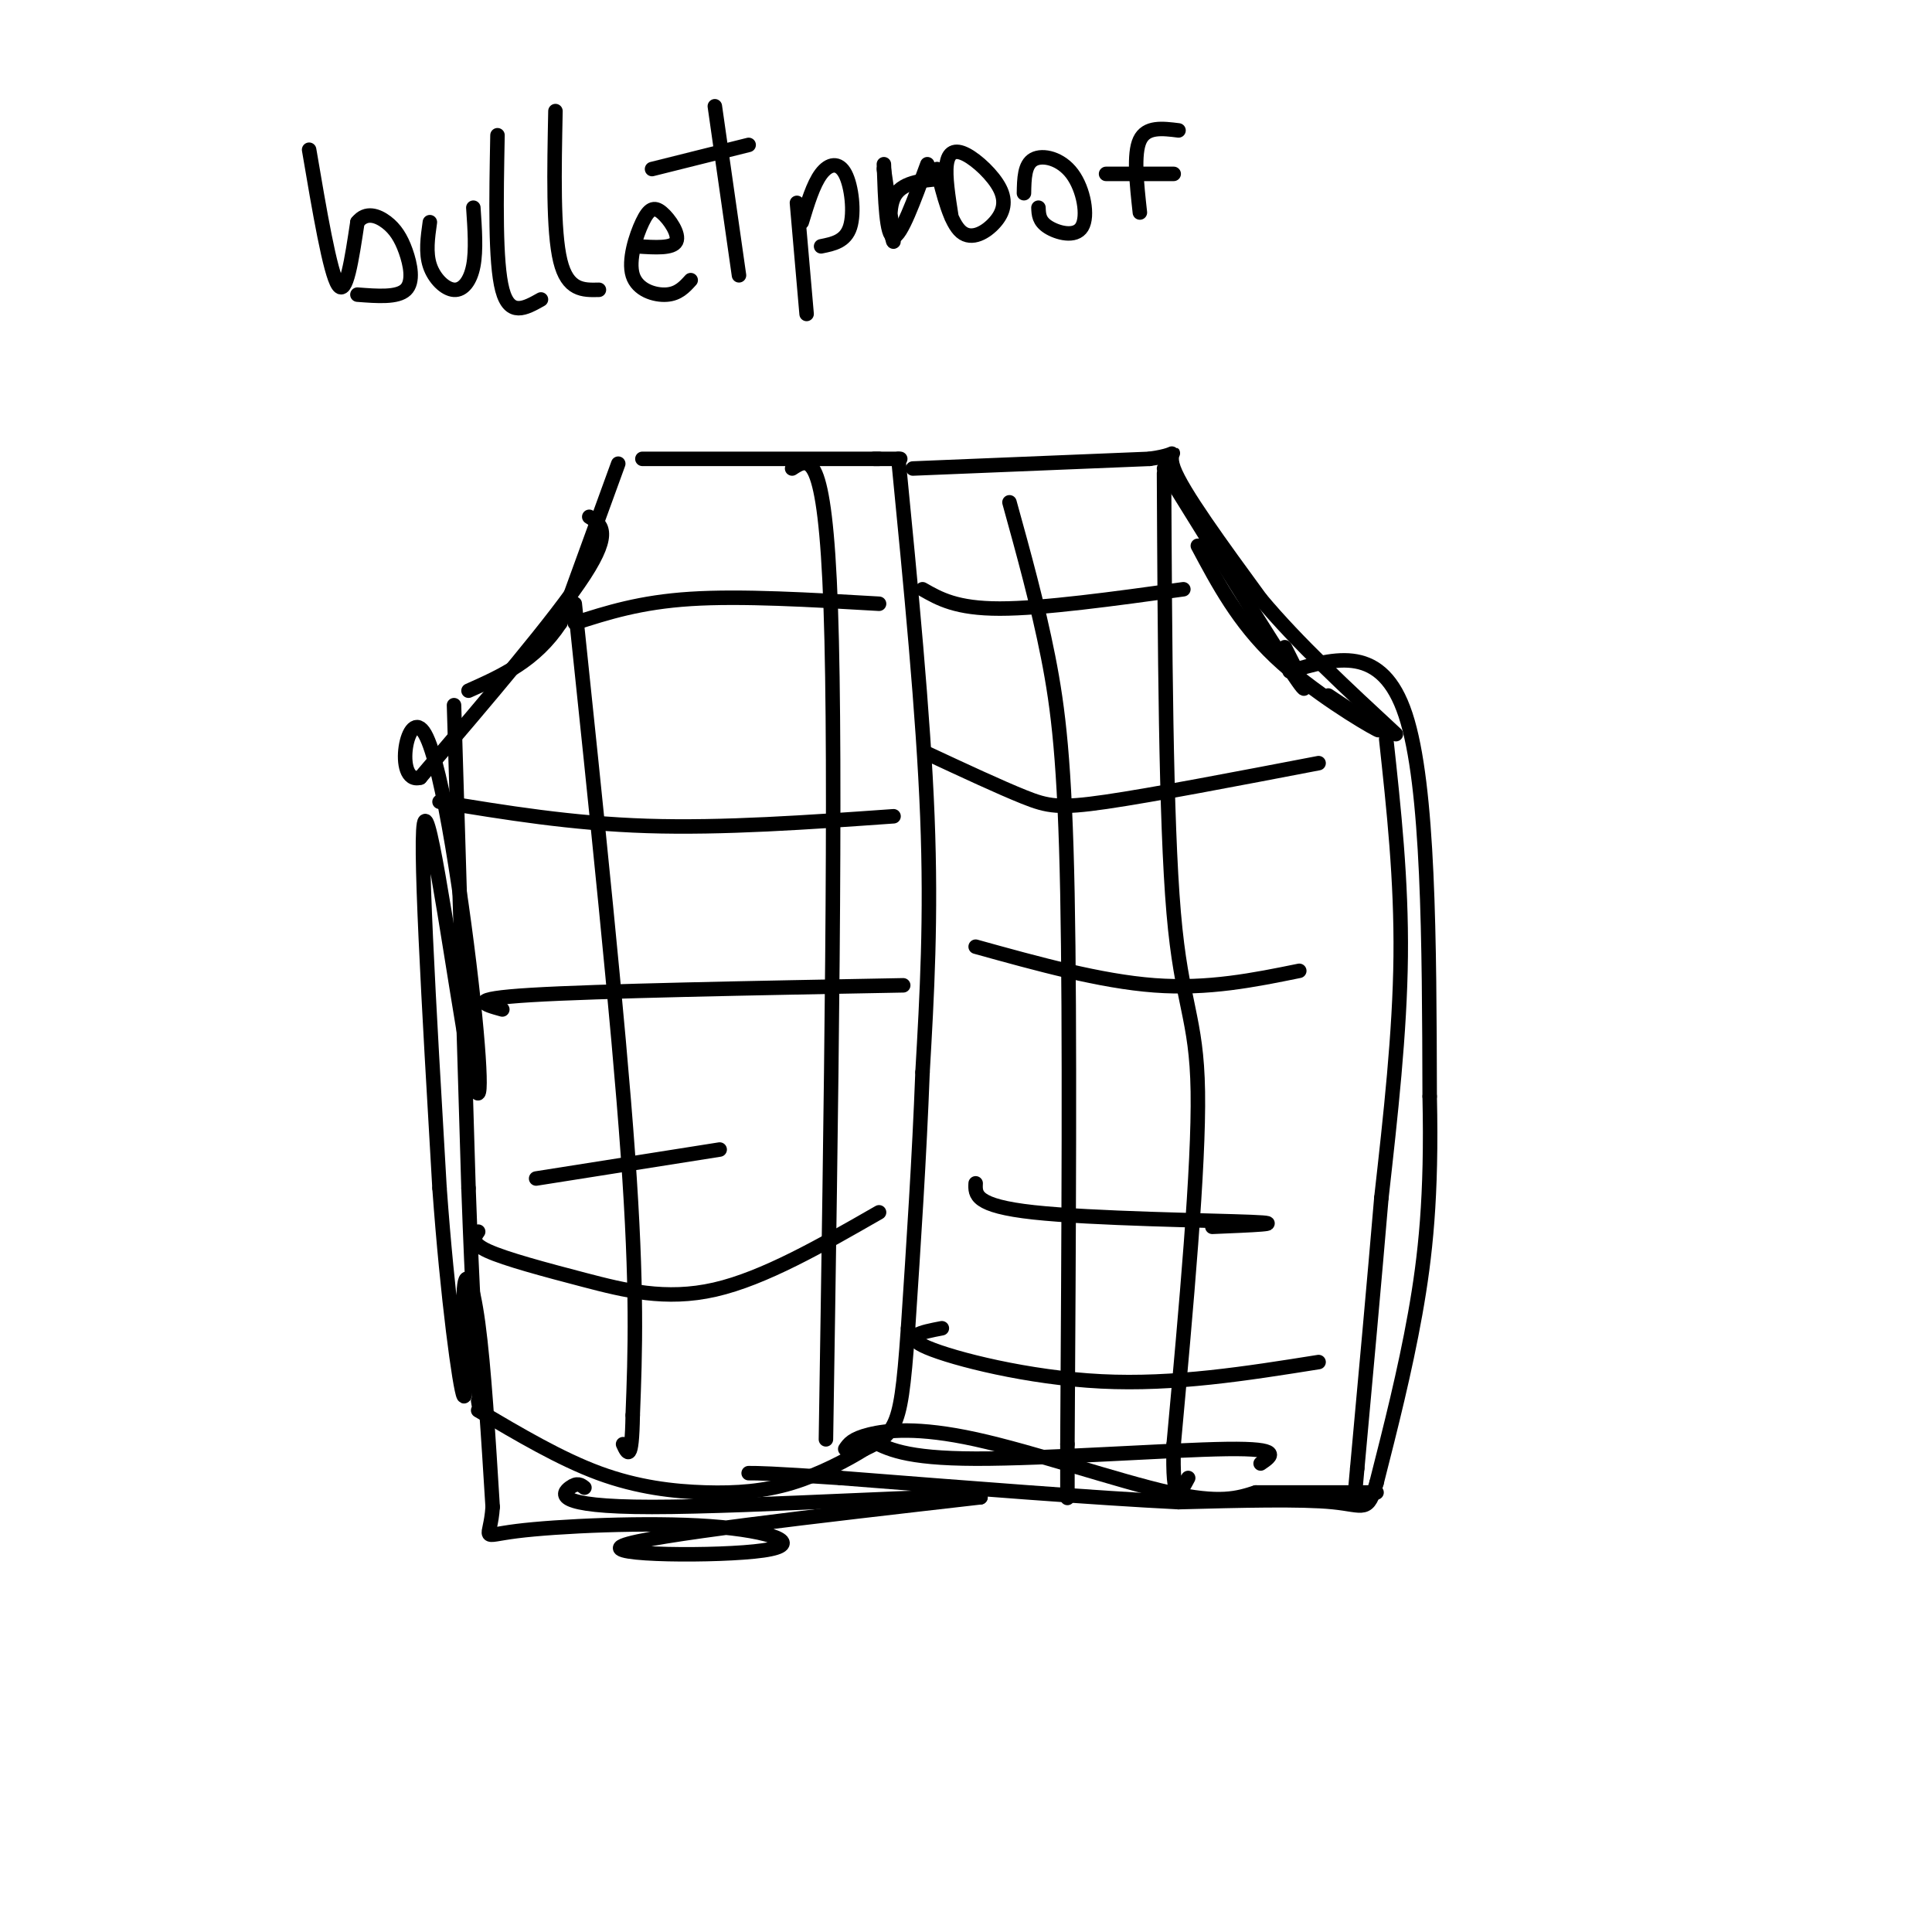 <svg viewBox='0 0 400 400' version='1.1' xmlns='http://www.w3.org/2000/svg' xmlns:xlink='http://www.w3.org/1999/xlink'><g fill='none' stroke='#000000' stroke-width='3' stroke-linecap='round' stroke-linejoin='round'><path d='M133,95c0.000,0.000 49.000,0.000 49,0'/><path d='M182,95c8.000,0.000 3.500,0.000 -1,0'/><path d='M128,96c0.000,0.000 -12.000,33.000 -12,33'/><path d='M116,129c-5.167,7.833 -12.083,10.917 -19,14'/><path d='M94,146c0.000,0.000 3.000,100.000 3,100'/><path d='M97,246c0.833,23.167 1.417,31.083 2,39'/><path d='M99,285c0.333,7.333 0.167,6.167 0,5'/><path d='M186,95c2.583,26.417 5.167,52.833 6,74c0.833,21.167 -0.083,37.083 -1,53'/><path d='M191,222c-0.667,17.667 -1.833,35.333 -3,53'/><path d='M188,275c-0.867,12.467 -1.533,17.133 -3,20c-1.467,2.867 -3.733,3.933 -6,5'/><path d='M179,300c-3.506,2.215 -9.270,5.254 -15,7c-5.730,1.746 -11.427,2.201 -18,2c-6.573,-0.201 -14.021,-1.057 -22,-4c-7.979,-2.943 -16.490,-7.971 -25,-13'/><path d='M189,97c0.000,0.000 49.000,-2.000 49,-2'/><path d='M238,95c7.933,-1.067 3.267,-2.733 5,2c1.733,4.733 9.867,15.867 18,27'/><path d='M261,124c7.667,9.167 17.833,18.583 28,28'/><path d='M287,153c1.583,14.583 3.167,29.167 3,45c-0.167,15.833 -2.083,32.917 -4,50'/><path d='M286,248c-1.500,17.667 -3.250,36.833 -5,56'/><path d='M281,304c-0.833,9.333 -0.417,4.667 0,0'/><path d='M175,300c0.708,-1.054 1.417,-2.107 5,-3c3.583,-0.893 10.042,-1.625 22,1c11.958,2.625 29.417,8.607 40,11c10.583,2.393 14.292,1.196 18,0'/><path d='M260,309c7.167,0.000 16.083,0.000 25,0'/><path d='M119,125c4.500,43.000 9.000,86.000 11,114c2.000,28.000 1.500,41.000 1,54'/><path d='M131,293c-0.167,10.000 -1.083,8.000 -2,6'/><path d='M164,97c3.417,-2.250 6.833,-4.500 8,29c1.167,33.500 0.083,102.750 -1,172'/><path d='M241,98c0.178,35.933 0.356,71.867 2,91c1.644,19.133 4.756,21.467 5,37c0.244,15.533 -2.378,44.267 -5,73'/><path d='M243,299c-0.333,13.333 1.333,10.167 3,7'/><path d='M209,104c2.933,10.600 5.867,21.200 8,32c2.133,10.800 3.467,21.800 4,49c0.533,27.200 0.267,70.600 0,114'/><path d='M221,299c0.000,19.167 0.000,10.083 0,1'/><path d='M91,166c13.667,2.250 27.333,4.500 43,5c15.667,0.500 33.333,-0.750 51,-2'/><path d='M119,129c6.750,-2.167 13.500,-4.333 24,-5c10.500,-0.667 24.750,0.167 39,1'/><path d='M104,209c-3.917,-1.083 -7.833,-2.167 6,-3c13.833,-0.833 45.417,-1.417 77,-2'/><path d='M99,255c-0.815,1.167 -1.631,2.333 2,4c3.631,1.667 11.708,3.833 20,6c8.292,2.167 16.798,4.333 27,2c10.202,-2.333 22.101,-9.167 34,-16'/><path d='M111,244c0.000,0.000 38.000,-6.000 38,-6'/><path d='M191,122c3.500,2.000 7.000,4.000 16,4c9.000,0.000 23.500,-2.000 38,-4'/><path d='M192,156c7.533,3.511 15.067,7.022 20,9c4.933,1.978 7.267,2.422 17,1c9.733,-1.422 26.867,-4.711 44,-8'/><path d='M202,196c12.917,3.583 25.833,7.167 37,8c11.167,0.833 20.583,-1.083 30,-3'/><path d='M202,245c-0.111,2.333 -0.222,4.667 12,6c12.222,1.333 36.778,1.667 45,2c8.222,0.333 0.111,0.667 -8,1'/><path d='M195,275c-4.267,0.822 -8.533,1.644 -3,4c5.533,2.356 20.867,6.244 36,7c15.133,0.756 30.067,-1.622 45,-4'/><path d='M180,298c3.667,1.978 7.333,3.956 22,4c14.667,0.044 40.333,-1.844 52,-2c11.667,-0.156 9.333,1.422 7,3'/><path d='M241,97c11.417,18.417 22.833,36.833 27,43c4.167,6.167 1.083,0.083 -2,-6'/><path d='M248,113c4.200,7.889 8.400,15.778 16,23c7.600,7.222 18.600,13.778 21,15c2.400,1.222 -3.800,-2.889 -10,-7'/><path d='M267,139c9.583,-2.833 19.167,-5.667 24,9c4.833,14.667 4.917,46.833 5,79'/><path d='M296,227c0.467,20.733 -0.867,33.067 -3,45c-2.133,11.933 -5.067,23.467 -8,35'/><path d='M285,307c-1.822,6.333 -2.378,4.667 -9,4c-6.622,-0.667 -19.311,-0.333 -32,0'/><path d='M244,311c-17.000,-0.833 -43.500,-2.917 -70,-5'/><path d='M174,306c-14.833,-1.000 -16.917,-1.000 -19,-1'/><path d='M122,107c2.417,1.500 4.833,3.000 -1,12c-5.833,9.000 -19.917,25.500 -34,42'/><path d='M87,161c-5.615,1.591 -2.654,-15.433 1,-9c3.654,6.433 8.000,36.322 10,55c2.000,18.678 1.654,26.144 -1,12c-2.654,-14.144 -7.615,-49.898 -9,-49c-1.385,0.898 0.808,38.449 3,76'/><path d='M91,246c1.635,22.743 4.222,41.601 5,43c0.778,1.399 -0.252,-14.662 0,-21c0.252,-6.338 1.786,-2.954 3,6c1.214,8.954 2.107,23.477 3,38'/><path d='M102,312c-0.465,7.149 -3.127,6.021 5,5c8.127,-1.021 27.044,-1.933 40,-1c12.956,0.933 19.950,3.713 11,5c-8.950,1.287 -33.843,1.082 -29,-1c4.843,-2.082 39.421,-6.041 74,-10'/><path d='M203,310c-2.881,-0.857 -47.083,2.000 -68,2c-20.917,0.000 -18.548,-2.857 -17,-4c1.548,-1.143 2.274,-0.571 3,0'/><path d='M64,31c2.167,12.750 4.333,25.500 6,28c1.667,2.500 2.833,-5.250 4,-13'/><path d='M74,46c1.767,-2.250 4.185,-1.376 6,0c1.815,1.376 3.027,3.255 4,6c0.973,2.745 1.707,6.356 0,8c-1.707,1.644 -5.853,1.322 -10,1'/><path d='M89,46c-0.446,3.161 -0.893,6.321 0,9c0.893,2.679 3.125,4.875 5,5c1.875,0.125 3.393,-1.821 4,-5c0.607,-3.179 0.304,-7.589 0,-12'/><path d='M103,28c-0.250,13.167 -0.500,26.333 1,32c1.500,5.667 4.750,3.833 8,2'/><path d='M115,23c-0.250,12.417 -0.500,24.833 1,31c1.500,6.167 4.750,6.083 8,6'/><path d='M132,51c3.629,0.238 7.257,0.476 8,-1c0.743,-1.476 -1.400,-4.666 -3,-6c-1.600,-1.334 -2.656,-0.811 -4,2c-1.344,2.811 -2.977,7.911 -2,11c0.977,3.089 4.565,4.168 7,4c2.435,-0.168 3.718,-1.584 5,-3'/><path d='M148,22c0.000,0.000 5.000,35.000 5,35'/><path d='M135,35c0.000,0.000 20.000,-5.000 20,-5'/><path d='M165,42c0.000,0.000 2.000,23.000 2,23'/><path d='M166,46c1.190,-3.923 2.381,-7.845 4,-10c1.619,-2.155 3.667,-2.542 5,0c1.333,2.542 1.952,8.012 1,11c-0.952,2.988 -3.476,3.494 -6,4'/><path d='M183,34c0.250,7.500 0.500,15.000 2,15c1.500,0.000 4.250,-7.500 7,-15'/><path d='M194,35c1.399,5.565 2.797,11.130 5,13c2.203,1.870 5.209,0.045 7,-2c1.791,-2.045 2.367,-4.311 1,-7c-1.367,-2.689 -4.676,-5.801 -7,-7c-2.324,-1.199 -3.664,-0.485 -4,2c-0.336,2.485 0.332,6.743 1,11'/><path d='M215,43c0.053,1.392 0.105,2.785 2,4c1.895,1.215 5.632,2.254 7,0c1.368,-2.254 0.368,-7.799 -2,-11c-2.368,-3.201 -6.105,-4.057 -8,-3c-1.895,1.057 -1.947,4.029 -2,7'/><path d='M236,44c-0.667,-6.083 -1.333,-12.167 0,-15c1.333,-2.833 4.667,-2.417 8,-2'/><path d='M229,36c0.000,0.000 14.000,0.000 14,0'/><path d='M183,35c1.067,7.244 2.133,14.489 2,15c-0.133,0.511 -1.467,-5.711 0,-9c1.467,-3.289 5.733,-3.644 10,-4'/></g>
</svg>